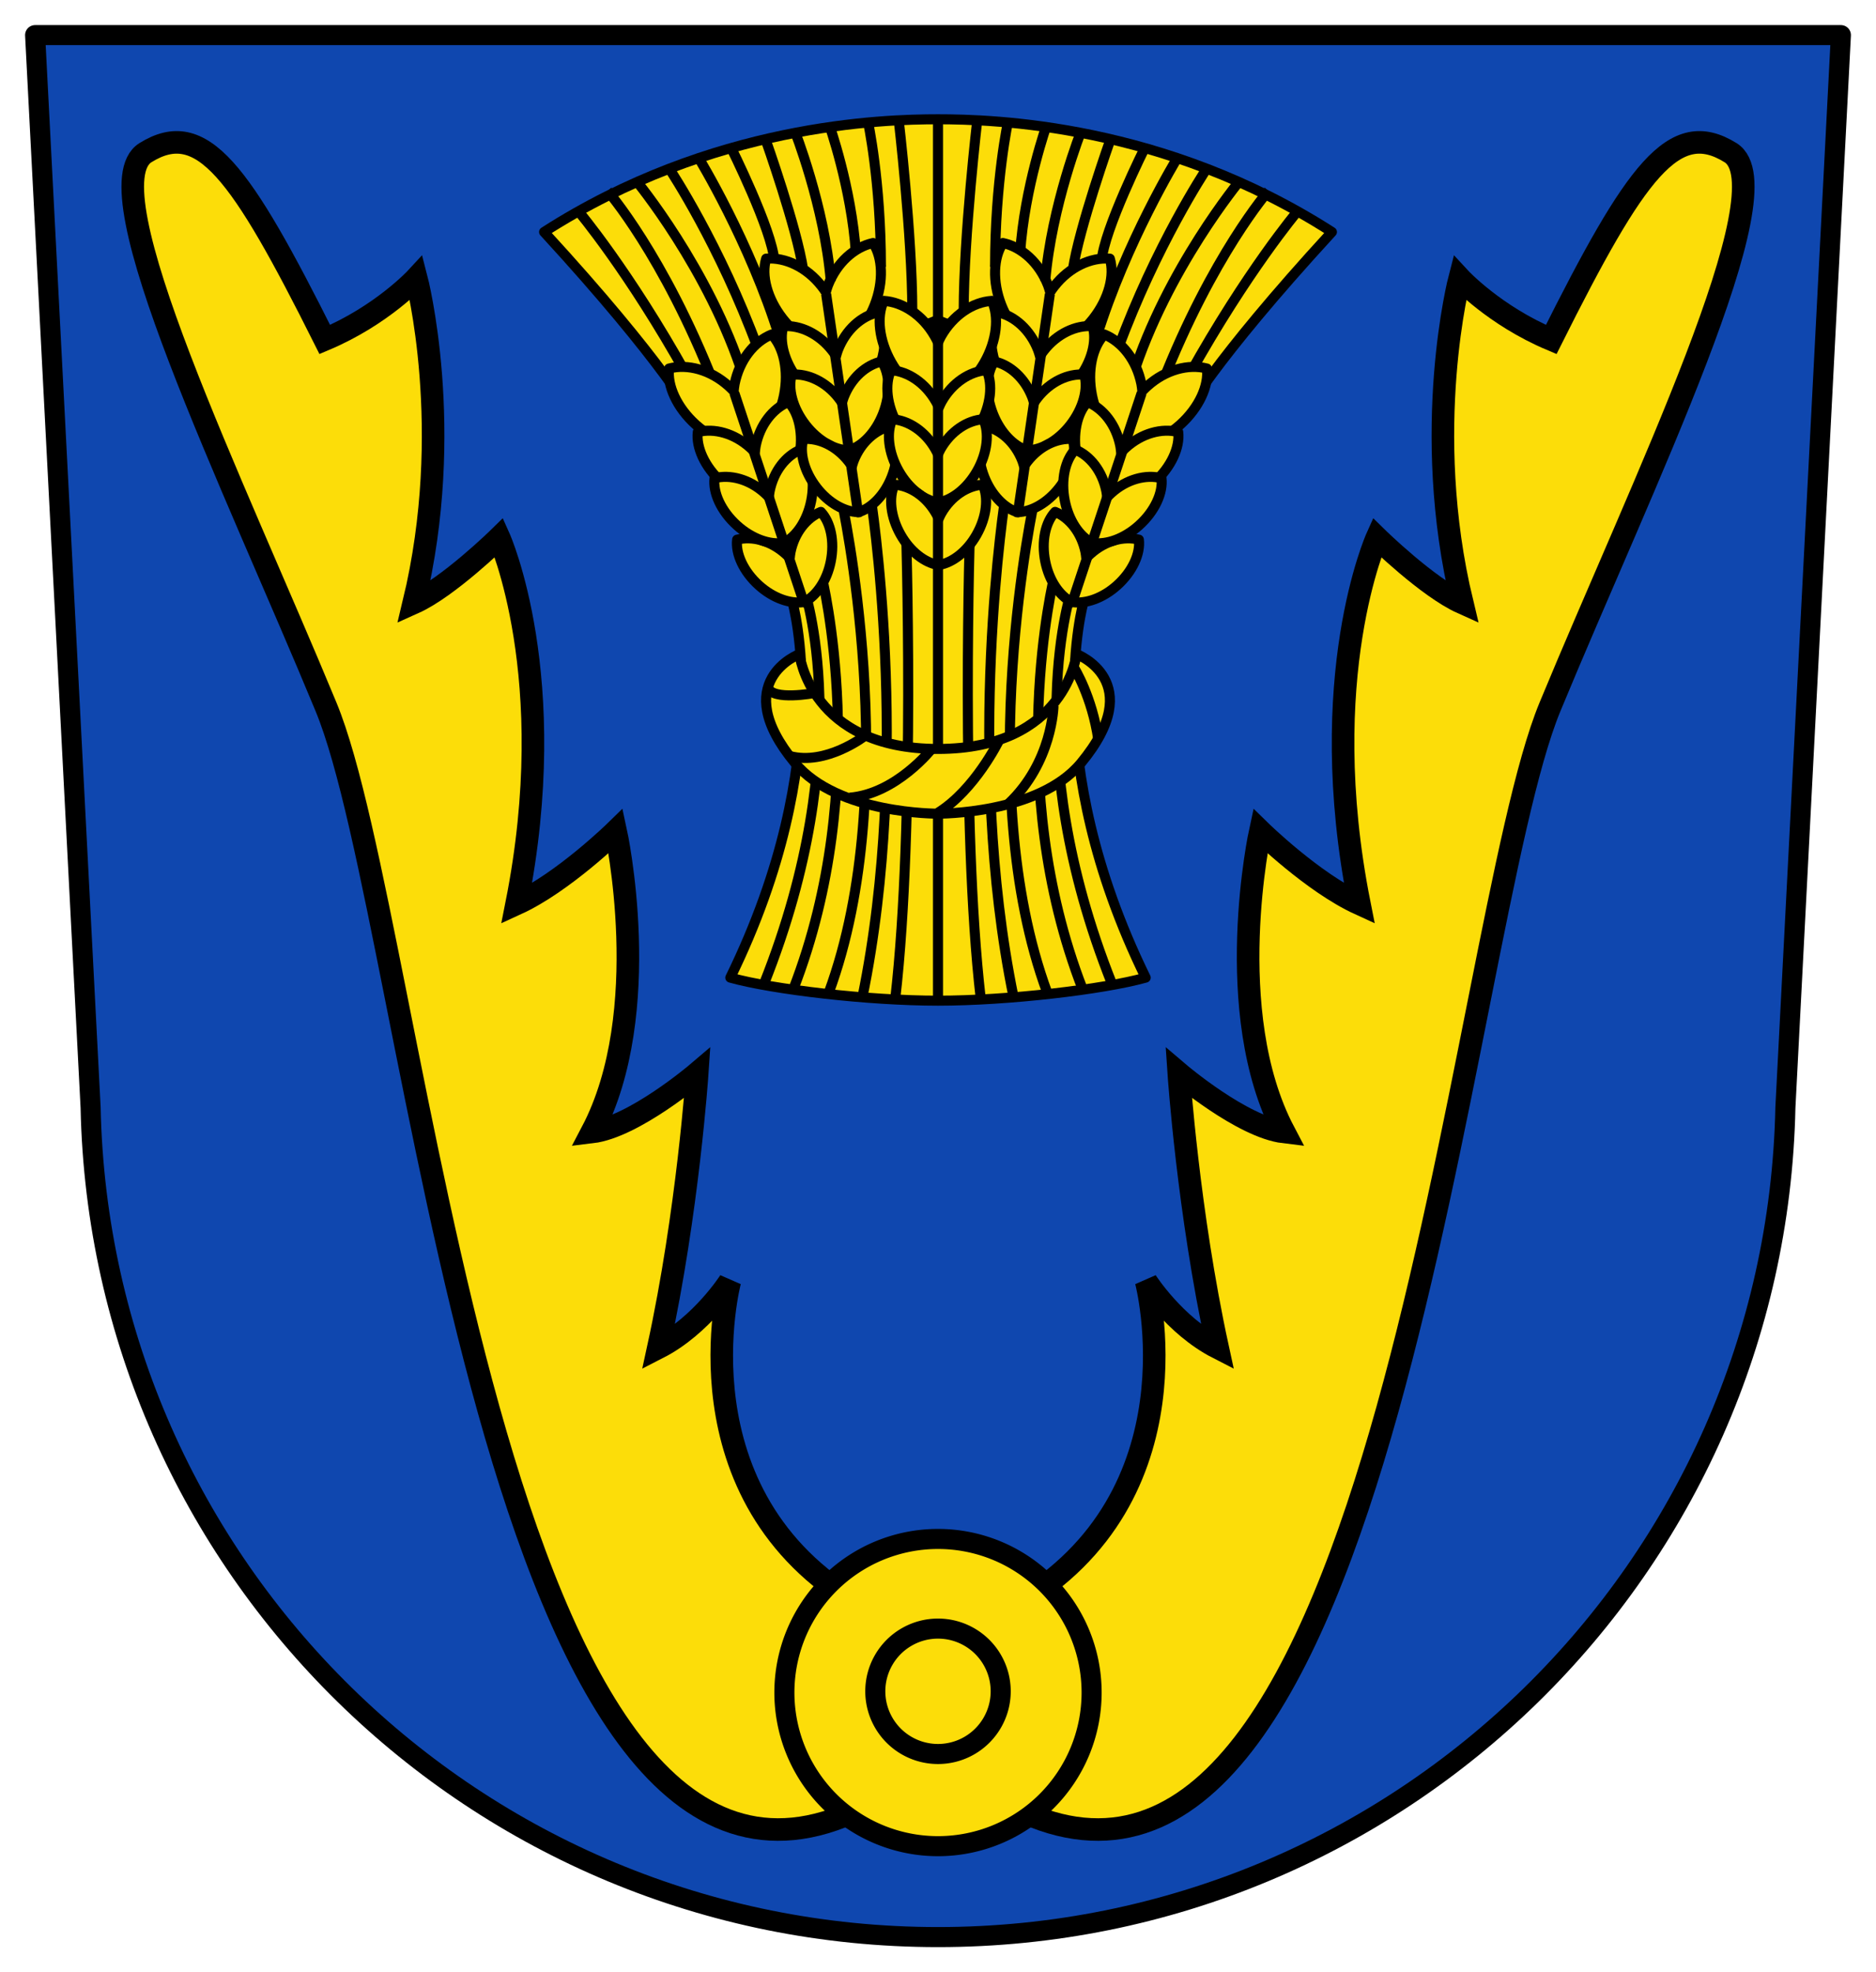 <svg height="393.187" width="374" xmlns="http://www.w3.org/2000/svg"><g stroke="#000"><path d="m7 7 11.062 213.781c1.908 91.681 76.799 165.406 168.938 165.406 92.138 0 167.03-73.725 168.938-165.406l11.062-213.781h-180z" fill="#0f47af" stroke-linecap="round" stroke-linejoin="round" stroke-width="4"/><path d="m160.75 86.562 26.25-3.875 26.5 3.875" fill="none" stroke-linecap="square" stroke-width="5"/><path d="m171.25 360.687c-73.75 35.75-87.75-175-106.25-219.75-18.5-44.75-47.25-103.5-36-110.5s18.881 3.548 35.75 37.25c11.369-4.798 18.25-12.25 18.25-12.25s7.852 30.095-.5 64.75c6.898-3.094 17-13 17-13s12.477 27.745 3.5 73c9.273-4.245 19.75-14.5 19.75-14.5s7.871 36-4.75 60c8.379-1 21-11.75 21-11.75s-1.849 27.655-7.75 54.75c8.599-4.405 14.25-13.25 14.25-13.25s-11.314 42.825 26 64.5c-3.69 13.162-.25 40.75-.25 40.75z" fill="#fcdd09" stroke-width="4.5"/><path d="m202.75 360.687c73.75 35.75 87.75-175 106.25-219.75 18.5-44.75 47.25-103.5 36-110.5s-18.881 3.548-35.75 37.25c-11.369-4.798-18.25-12.25-18.25-12.25s-7.852 30.095.5 64.75c-6.898-3.094-17-13-17-13s-12.477 27.745-3.5 73c-9.273-4.245-19.75-14.5-19.75-14.5s-7.871 36 4.75 60c-8.379-1-21-11.75-21-11.75s1.849 27.655 7.75 54.75c-8.599-4.405-14.25-13.25-14.25-13.25s11.314 42.825-26 64.5c3.69 13.162.25 40.75.25 40.75z" fill="#fcdd09" stroke-width="4.5"/><path d="m217.625 337.438a30.625 30.625 0 1 1 -61.25 0 30.625 30.625 0 1 1 61.25 0z" fill="#fcdd09" stroke-linecap="round" stroke-linejoin="round" stroke-width="4"/><path d="m199.5 337.187a12.5 12.5 0 1 1 -25 0 12.5 12.5 0 1 1 25 0z" fill="none" stroke-linecap="round" stroke-linejoin="round" stroke-width="4"/><g stroke-width="2"><path d="m187 87.437c-36.984 0-29.031 32.531-29.031 32.531s9.021 31.203-12.375 74.938c8.48 2.369 27.519 4.594 41.406 4.594s32.927-2.225 41.406-4.594c-21.396-43.735-12.375-74.938-12.375-74.938s7.953-32.531-29.031-32.531z" fill="#fcdd09" stroke-linejoin="round"/><path d="m152.31 196.152c18.839-47.294 7.955-78.842 7.955-78.842" fill="none"/><path d="m158.156 197.218c15.953-41.024 5.645-82.383 5.645-82.383" fill="none"/><path d="m165.215 197.92c15.203-41.189 2.475-98.641 2.475-98.641" fill="none"/><path d="m171.933 198.804c9.899-48.26 1.591-100.056 1.591-100.056" fill="none"/><path d="m178.473 199.157c4.066-35.001 2.121-94.929 2.121-94.929" fill="none"/><path d="m221.69 196.152c-18.839-47.294-7.955-78.842-7.955-78.842" fill="none"/><path d="m215.844 197.218c-15.953-41.024-5.645-82.383-5.645-82.383" fill="none"/><path d="m208.785 197.92c-15.203-41.189-2.475-98.641-2.475-98.641" fill="none"/><path d="m202.067 198.804c-9.899-48.26-1.591-100.056-1.591-100.056" fill="none"/><path d="m195.527 199.157c-4.066-35.001-2.121-94.929-2.121-94.929" fill="none"/><path d="m187 23.781c-10.964 0-45.039.96-78.531 22.469 24.136 26.281 29.688 36.937 29.688 36.937l48.719-19.375 48.969 19.375s5.551-10.656 29.688-36.937c-33.493-21.509-67.567-22.469-78.531-22.469z" fill="#fcdd09" stroke-linejoin="round"/><path d="m187 112.36v-43.664" fill="none"/><path d="m152.742 51.568c-1.004 3.286.168 7.954 3.302 11.959 2.919 3.729 6.773 5.874 10.035 5.973.018.02.035.05.053.08.054-.01.105-.05.159-.07.043 0 .087.02.129.02.011-.03.019-.06.029-.09 3.098-1.028 6.177-4.186 7.907-8.594 1.858-4.734 1.604-9.536-.298-12.398-3.732.801-7.216 3.909-8.984 8.416-.176.447-.299.916-.431 1.366-.258-.399-.545-.797-.845-1.18-2.984-3.812-7.253-5.788-11.057-5.488z" fill="#fcdd09" stroke-linecap="round" stroke-linejoin="round"/><path d="m156.167 65.04c-.882 2.924.157 7.081 2.928 10.648 2.58 3.322 5.979 5.199 8.859 5.292.016.02.031.05.047.07.048-.01.092-.04.14-.06.038 0 .077.02.114.02.009-.03.017-.05.025-.08 2.733-.912 5.453-3.684 6.975-7.604 1.634-4.211 1.441-8.491-.24-11.041-3.293.709-6.401 3.477-7.956 7.486-.154.398-.263.815-.379 1.215-.228-.354-.482-.709-.747-1.051-2.638-3.396-6.407-5.159-9.765-4.897z" fill="#fcdd09" stroke-linecap="round" stroke-linejoin="round"/><path d="m157.855 74.679c-.844 2.766.142 6.694 2.778 10.064 2.455 3.139 5.697 4.945 8.442 5.028.015.02.029.04.045.07.045-.01.088-.04.133-.06.036 0 .073.02.109.02.009-.02.016-.05.024-.07 2.606-.865 5.196-3.523 6.651-7.233 1.562-3.983 1.349-8.025-.251-10.434-3.139.675-6.069 3.29-7.557 7.082-.148.377-.251.772-.362 1.15-.217-.335-.458-.67-.711-.993-2.51-3.208-6.101-4.871-9.301-4.619z" fill="#fcdd09" stroke-linecap="round" stroke-linejoin="round"/><path d="m146.952 107.582c-.339 2.779 1.264 6.358 4.347 9.126 2.87 2.577 6.257 3.718 8.889 3.336.018.02.035.04.053.05.041-.02.077-.05.118-.07h.107c.005-.02.007-.05.011-.07 2.339-1.266 4.373-4.205 5.135-7.986.819-4.061-.034-7.889-1.967-9.915-2.88 1.173-5.266 4.172-6.046 8.038-.077.384-.11.778-.152 1.157-.263-.283-.55-.562-.845-.827-2.935-2.634-6.64-3.613-9.65-2.833z" fill="#fcdd09" stroke-linecap="round" stroke-linejoin="round"/><path d="m221.258 51.568c1.004 3.286-.168 7.954-3.302 11.959-2.919 3.729-6.773 5.874-10.035 5.973-.018.02-.035.05-.053.08-.054-.01-.105-.05-.159-.07-.043 0-.087.02-.129.02-.011-.03-.019-.06-.029-.09-3.098-1.028-6.177-4.186-7.907-8.594-1.858-4.734-1.604-9.536.298-12.398 3.732.801 7.216 3.909 8.984 8.416.176.447.299.916.431 1.366.258-.399.545-.797.845-1.18 2.984-3.812 7.253-5.788 11.057-5.488z" fill="#fcdd09" stroke-linecap="round" stroke-linejoin="round"/><path d="m217.832 65.04c.882 2.924-.157 7.081-2.928 10.648-2.58 3.322-5.979 5.199-8.859 5.292-.016.02-.031.05-.047.07-.048-.01-.092-.04-.14-.06-.038 0-.077.02-.114.02-.009-.03-.017-.05-.025-.08-2.733-.912-5.453-3.684-6.975-7.604-1.634-4.211-1.441-8.491.24-11.041 3.293.709 6.401 3.477 7.956 7.486.154.398.263.815.379 1.215.228-.354.482-.709.747-1.051 2.638-3.396 6.407-5.159 9.765-4.897z" fill="#fcdd09" stroke-linecap="round" stroke-linejoin="round"/><path d="m216.145 74.679c.844 2.766-.142 6.694-2.778 10.064-2.455 3.139-5.697 4.945-8.442 5.028-.015.02-.029.04-.045.07-.045-.01-.088-.04-.133-.06-.036 0-.073.02-.109.02-.009-.02-.016-.05-.024-.07-2.606-.865-5.196-3.523-6.651-7.233-1.562-3.983-1.349-8.025.251-10.434 3.139.675 6.069 3.29 7.557 7.082.148.377.251.772.362 1.15.217-.335.458-.67.711-.993 2.51-3.208 6.101-4.871 9.301-4.619z" fill="#fcdd09" stroke-linecap="round" stroke-linejoin="round"/><path d="m213.845 87.521c.818 2.678-.137 6.481-2.69 9.744-2.377 3.037-5.513 4.752-8.172 4.833-.015.02-.029.04-.043.06-.044-.01-.085-.04-.129-.05-.035 0-.071.02-.105.02-.009-.02-.015-.05-.024-.07-2.524-.838-5.038-3.378-6.447-6.969-1.514-3.856-1.341-7.774.209-10.106 3.04.653 5.913 3.19 7.354 6.862.143.364.243.747.351 1.113.21-.325.444-.649.688-.961 2.431-3.106 5.909-4.716 9.009-4.472z" fill="#fcdd09" stroke-linecap="round" stroke-linejoin="round"/><path d="m227.048 107.582c.339 2.779-1.264 6.358-4.347 9.126-2.87 2.577-6.257 3.718-8.889 3.336-.018.02-.035.04-.053.05-.041-.02-.077-.05-.118-.07-.035 0-.073 0-.107 0-.005-.02-.007-.05-.011-.07-2.339-1.266-4.373-4.205-5.135-7.986-.819-4.061.034-7.889 1.967-9.915 2.88 1.173 5.266 4.172 6.046 8.038.077.384.11.778.152 1.157.263-.283.55-.562.845-.827 2.935-2.634 6.64-3.613 9.65-2.833z" fill="#fcdd09" stroke-linecap="round" stroke-linejoin="round"/><path d="m136.875 74.687c-11.5-20.625-21.5-32.5-21.5-32.5" fill="none"/><path d="m142.375 76.562c-10.125-25.75-21.25-38.5-21.25-38.5" fill="none"/><path d="m148.25 75.187c-6.875-21.625-21.5-39.25-21.5-39.25" fill="none"/><path d="m151.125 69.562c-7.625-20.75-17.5-35.625-17.5-35.625" fill="none"/><path d="m155.375 67.187c-5.875-19-16.125-35.75-16.125-35.75" fill="none"/><path d="m154.375 52.062c-.375-6.125-8.75-22.875-8.75-22.875" fill="none"/><path d="m160.125 53.812c-1.25-8.375-7.5-26-7.5-26" fill="none"/><path d="m165.625 56.062c-1.25-15-7.25-30.125-7.25-30.125" fill="none"/><path d="m170.625 50.437c-.875-13.125-5.375-25.75-5.375-25.75" fill="none"/><path d="m175.625 53.187c0-17.125-2.625-29.125-2.625-29.125" fill="none"/><path d="m181.875 61.937c0-14.875-2.75-38.375-2.75-38.375" fill="none"/><path d="m237.125 74.687c11.5-20.625 21.5-32.5 21.5-32.5" fill="none"/><path d="m231.625 76.562c10.125-25.75 21.25-38.5 21.25-38.5" fill="none"/><path d="m225.75 75.187c6.875-21.625 21.5-39.25 21.5-39.25" fill="none"/><path d="m222.875 69.562c7.625-20.75 17.5-35.625 17.5-35.625" fill="none"/><path d="m218.625 67.187c5.875-19 16.125-35.75 16.125-35.75" fill="none"/><path d="m219.625 52.062c.375-6.125 8.75-22.875 8.75-22.875" fill="none"/><path d="m213.875 53.812c1.25-8.375 7.5-26 7.5-26" fill="none"/><path d="m208.375 56.062c1.25-15 7.25-30.125 7.25-30.125" fill="none"/><path d="m203.375 50.437c.875-13.125 5.375-25.75 5.375-25.75" fill="none"/><path d="m198.375 53.187c0-17.125 2.625-29.125 2.625-29.125" fill="none"/><path d="m192.125 61.937c0-14.875 2.75-38.375 2.75-38.375" fill="none"/><path d="m133.389 73.47c-.416 3.411 1.551 7.803 5.335 11.201 3.523 3.163 7.692 4.604 10.923 4.134.022.02.044.04.066.06.05-.02.095-.07.145-.09h.131c.006-.03.008-.06.013-.09 2.872-1.553 5.354-5.199 6.289-9.841 1.005-4.985-.082-9.669-2.453-12.156-3.535 1.439-6.424 5.106-7.381 9.852-.095.471-.135.954-.186 1.42-.323-.347-.675-.689-1.037-1.014-3.602-3.234-8.15-4.436-11.844-3.478z" fill="#fcdd09" stroke-linecap="round" stroke-linejoin="round"/><path d="m139.109 86.139c-.359 3.034 1.388 6.945 4.738 9.976 3.119 2.821 6.793 4.077 9.645 3.667.02.02.038.04.058.06.045-.02.083-.06.128-.08h.116c.004-.03.007-.06.011-.08 2.532-1.375 4.728-4.577 5.543-8.703.876-4.432-.06-8.612-2.16-10.83-3.119 1.272-5.697 4.539-6.531 8.757-.083.419-.117.849-.161 1.263-.286-.309-.598-.614-.919-.905-3.189-2.884-7.208-3.964-10.469-3.121z" fill="#fcdd09" stroke-linecap="round" stroke-linejoin="round"/><path d="m142.449 95.337c-.349 2.87 1.306 6.567 4.489 9.426 2.964 2.663 6.471 3.876 9.189 3.481.018.02.037.04.055.06.042-.02.08-.06.122-.08h.111c.005-.02.007-.05.011-.08 2.415-1.306 4.503-4.375 5.289-8.281.844-4.195-.07-8.137-2.065-10.23-2.973 1.21-5.404 4.296-6.207 8.29-.08.396-.113.803-.157 1.195-.272-.292-.568-.58-.873-.854-3.031-2.722-6.856-3.734-9.964-2.928z" fill="#fcdd09" stroke-linecap="round" stroke-linejoin="round"/><path d="m160.135 119.786-13.741-41.445" fill="none"/><path d="m160.155 87.521c-.818 2.678.137 6.481 2.69 9.744 2.377 3.037 5.513 4.752 8.172 4.833.015.02.029.04.043.06.044-.01.085-.04.129-.05.035 0 .071.02.105.02.009-.02.015-.05.024-.07 2.524-.838 5.038-3.378 6.447-6.969 1.514-3.856 1.341-7.774-.209-10.106-3.04.653-5.913 3.19-7.354 6.862-.143.364-.243.747-.351 1.113-.21-.325-.444-.649-.688-.961-2.431-3.106-5.909-4.716-9.009-4.472z" fill="#fcdd09" stroke-linecap="round" stroke-linejoin="round"/><path d="m171.01 101.835-6.311-43.205" fill="none"/><path d="m176.189 59.98c-1.468 3.107-.984 7.895 1.539 12.311 2.349 4.111 5.852 6.791 9.067 7.361.014.03.027.06.042.08.055 0 .111-.03.166-.04.042 0 .083.04.125.04.015-.03.027-.06.042-.08 3.214-.57 6.718-3.25 9.067-7.361 2.522-4.416 2.966-9.204 1.497-12.311-3.808.254-7.705 2.825-10.106 7.029-.238.417-.428.863-.624 1.289-.198-.431-.424-.867-.665-1.289-2.401-4.204-6.34-6.775-10.148-7.029z" fill="#fcdd09" stroke-linecap="round" stroke-linejoin="round"/><path d="m240.611 73.47c.416 3.411-1.551 7.803-5.335 11.201-3.523 3.163-7.692 4.604-10.923 4.134-.022.02-.044.04-.066.06-.05-.02-.095-.07-.145-.09-.042 0-.09 0-.131 0-.006-.03-.008-.06-.013-.09-2.872-1.553-5.354-5.199-6.289-9.841-1.005-4.985.082-9.669 2.453-12.156 3.535 1.439 6.424 5.106 7.381 9.852.095.471.135.954.186 1.42.323-.347.675-.689 1.037-1.014 3.602-3.234 8.15-4.436 11.844-3.478z" fill="#fcdd09" stroke-linecap="round" stroke-linejoin="round"/><path d="m234.891 86.139c.359 3.034-1.388 6.945-4.738 9.976-3.119 2.821-6.793 4.077-9.645 3.667-.02.02-.038.04-.058.06-.045-.02-.083-.06-.128-.08-.037 0-.079 0-.116 0-.004-.03-.007-.06-.011-.08-2.532-1.375-4.728-4.577-5.543-8.703-.876-4.432.06-8.612 2.16-10.83 3.119 1.272 5.697 4.539 6.531 8.757.083.419.117.849.161 1.263.286-.309.598-.614.919-.905 3.189-2.884 7.208-3.964 10.469-3.121z" fill="#fcdd09" stroke-linecap="round" stroke-linejoin="round"/><path d="m231.551 95.337c.349 2.87-1.306 6.567-4.489 9.426-2.964 2.663-6.471 3.876-9.189 3.481-.018.02-.037.04-.055.06-.042-.02-.08-.06-.122-.08-.035 0-.075 0-.111 0-.005-.02-.007-.05-.011-.08-2.415-1.306-4.503-4.375-5.289-8.281-.844-4.195.07-8.137 2.065-10.23 2.973 1.21 5.404 4.296 6.207 8.29.08.396.113.803.157 1.195.272-.292.568-.58.873-.854 3.031-2.722 6.856-3.734 9.964-2.928z" fill="#fcdd09" stroke-linecap="round" stroke-linejoin="round"/><path d="m213.865 119.786 13.741-41.445" fill="none"/><path d="m202.99 101.835 6.311-43.205" fill="none"/><path d="m177.631 73.806c-1.296 2.766-.868 7.029 1.358 10.96 2.072 3.659 5.165 6.008 8.001 6.516.013.02.024.05.037.07.049 0 .098-.03.147-.04.037 0 .073.03.11.04.013-.02.024-.05.037-.07 2.836-.508 5.928-2.857 8.001-6.516 2.226-3.931 2.654-8.194 1.358-10.96-3.36.226-6.836 2.515-8.955 6.257-.21.372-.378.769-.55 1.148-.174-.384-.374-.771-.587-1.148-2.119-3.742-5.594-6.031-8.955-6.257z" fill="#fcdd09" stroke-linecap="round" stroke-linejoin="round"/><path d="m177.908 83.587c-1.235 2.615-.827 6.645 1.294 10.361 1.976 3.46 4.923 5.716 7.626 6.195.012.02.023.05.035.07.046 0 .093-.03.14-.03.036 0 .069.03.105.03.012-.02.023-.05.035-.07 2.704-.479 5.651-2.735 7.626-6.195 2.122-3.716 2.494-7.746 1.259-10.361-3.203.214-6.481 2.378-8.501 5.916-.2.351-.36.726-.525 1.085-.166-.363-.357-.73-.56-1.085-2.02-3.538-5.333-5.702-8.536-5.916z" fill="#fcdd09" stroke-linecap="round" stroke-linejoin="round"/><path d="m178.328 96.627c-1.196 2.532-.801 6.433 1.254 10.03 1.913 3.35 4.769 5.499 7.387 5.964.012.02.022.05.034.07.045 0 .09-.03.136-.03.035 0 .067.03.102.03.012-.02.022-.05.034-.07 2.618-.465 5.474-2.614 7.387-5.964 2.055-3.597 2.45-7.498 1.254-10.03-3.103.207-6.312 2.302-8.268 5.727-.194.34-.349.704-.508 1.05-.161-.351-.345-.706-.542-1.05-1.956-3.425-5.165-5.52-8.268-5.727z" fill="#fcdd09" stroke-linecap="round" stroke-linejoin="round"/><path d="m187 199.334v-174.741" fill="none"/><path d="m159.375 130.406s-14.363 5.421-.875 21.719c8.485 10.253 28.5 10.093 28.5 10.093s20.015.16 28.5-10.093c13.488-16.298-.875-21.719-.875-21.719s-2.128 18.906-27.625 18.906-27.625-18.906-27.625-18.906z" fill="#fcdd09"/><path d="m218.955 147.45c-1.237-8.573-4.773-14.23-4.773-14.23" fill="none"/><path d="m201.012 160.267c8.839-8.309 9.016-19.534 9.016-19.534" fill="none"/><path d="m187 162.034c7.383-4.596 12.156-14.407 12.156-14.407" fill="none"/><path d="m169.369 159.029c9.369-.751 16.482-9.855 16.482-9.855" fill="none"/><path d="m157.437 150.721c7.248 1.944 14.938-3.978 14.938-3.978" fill="none"/><path d="m153.062 137.065c.928 2.695 9.281 1.104 9.281 1.104" fill="none"/></g></g></svg>